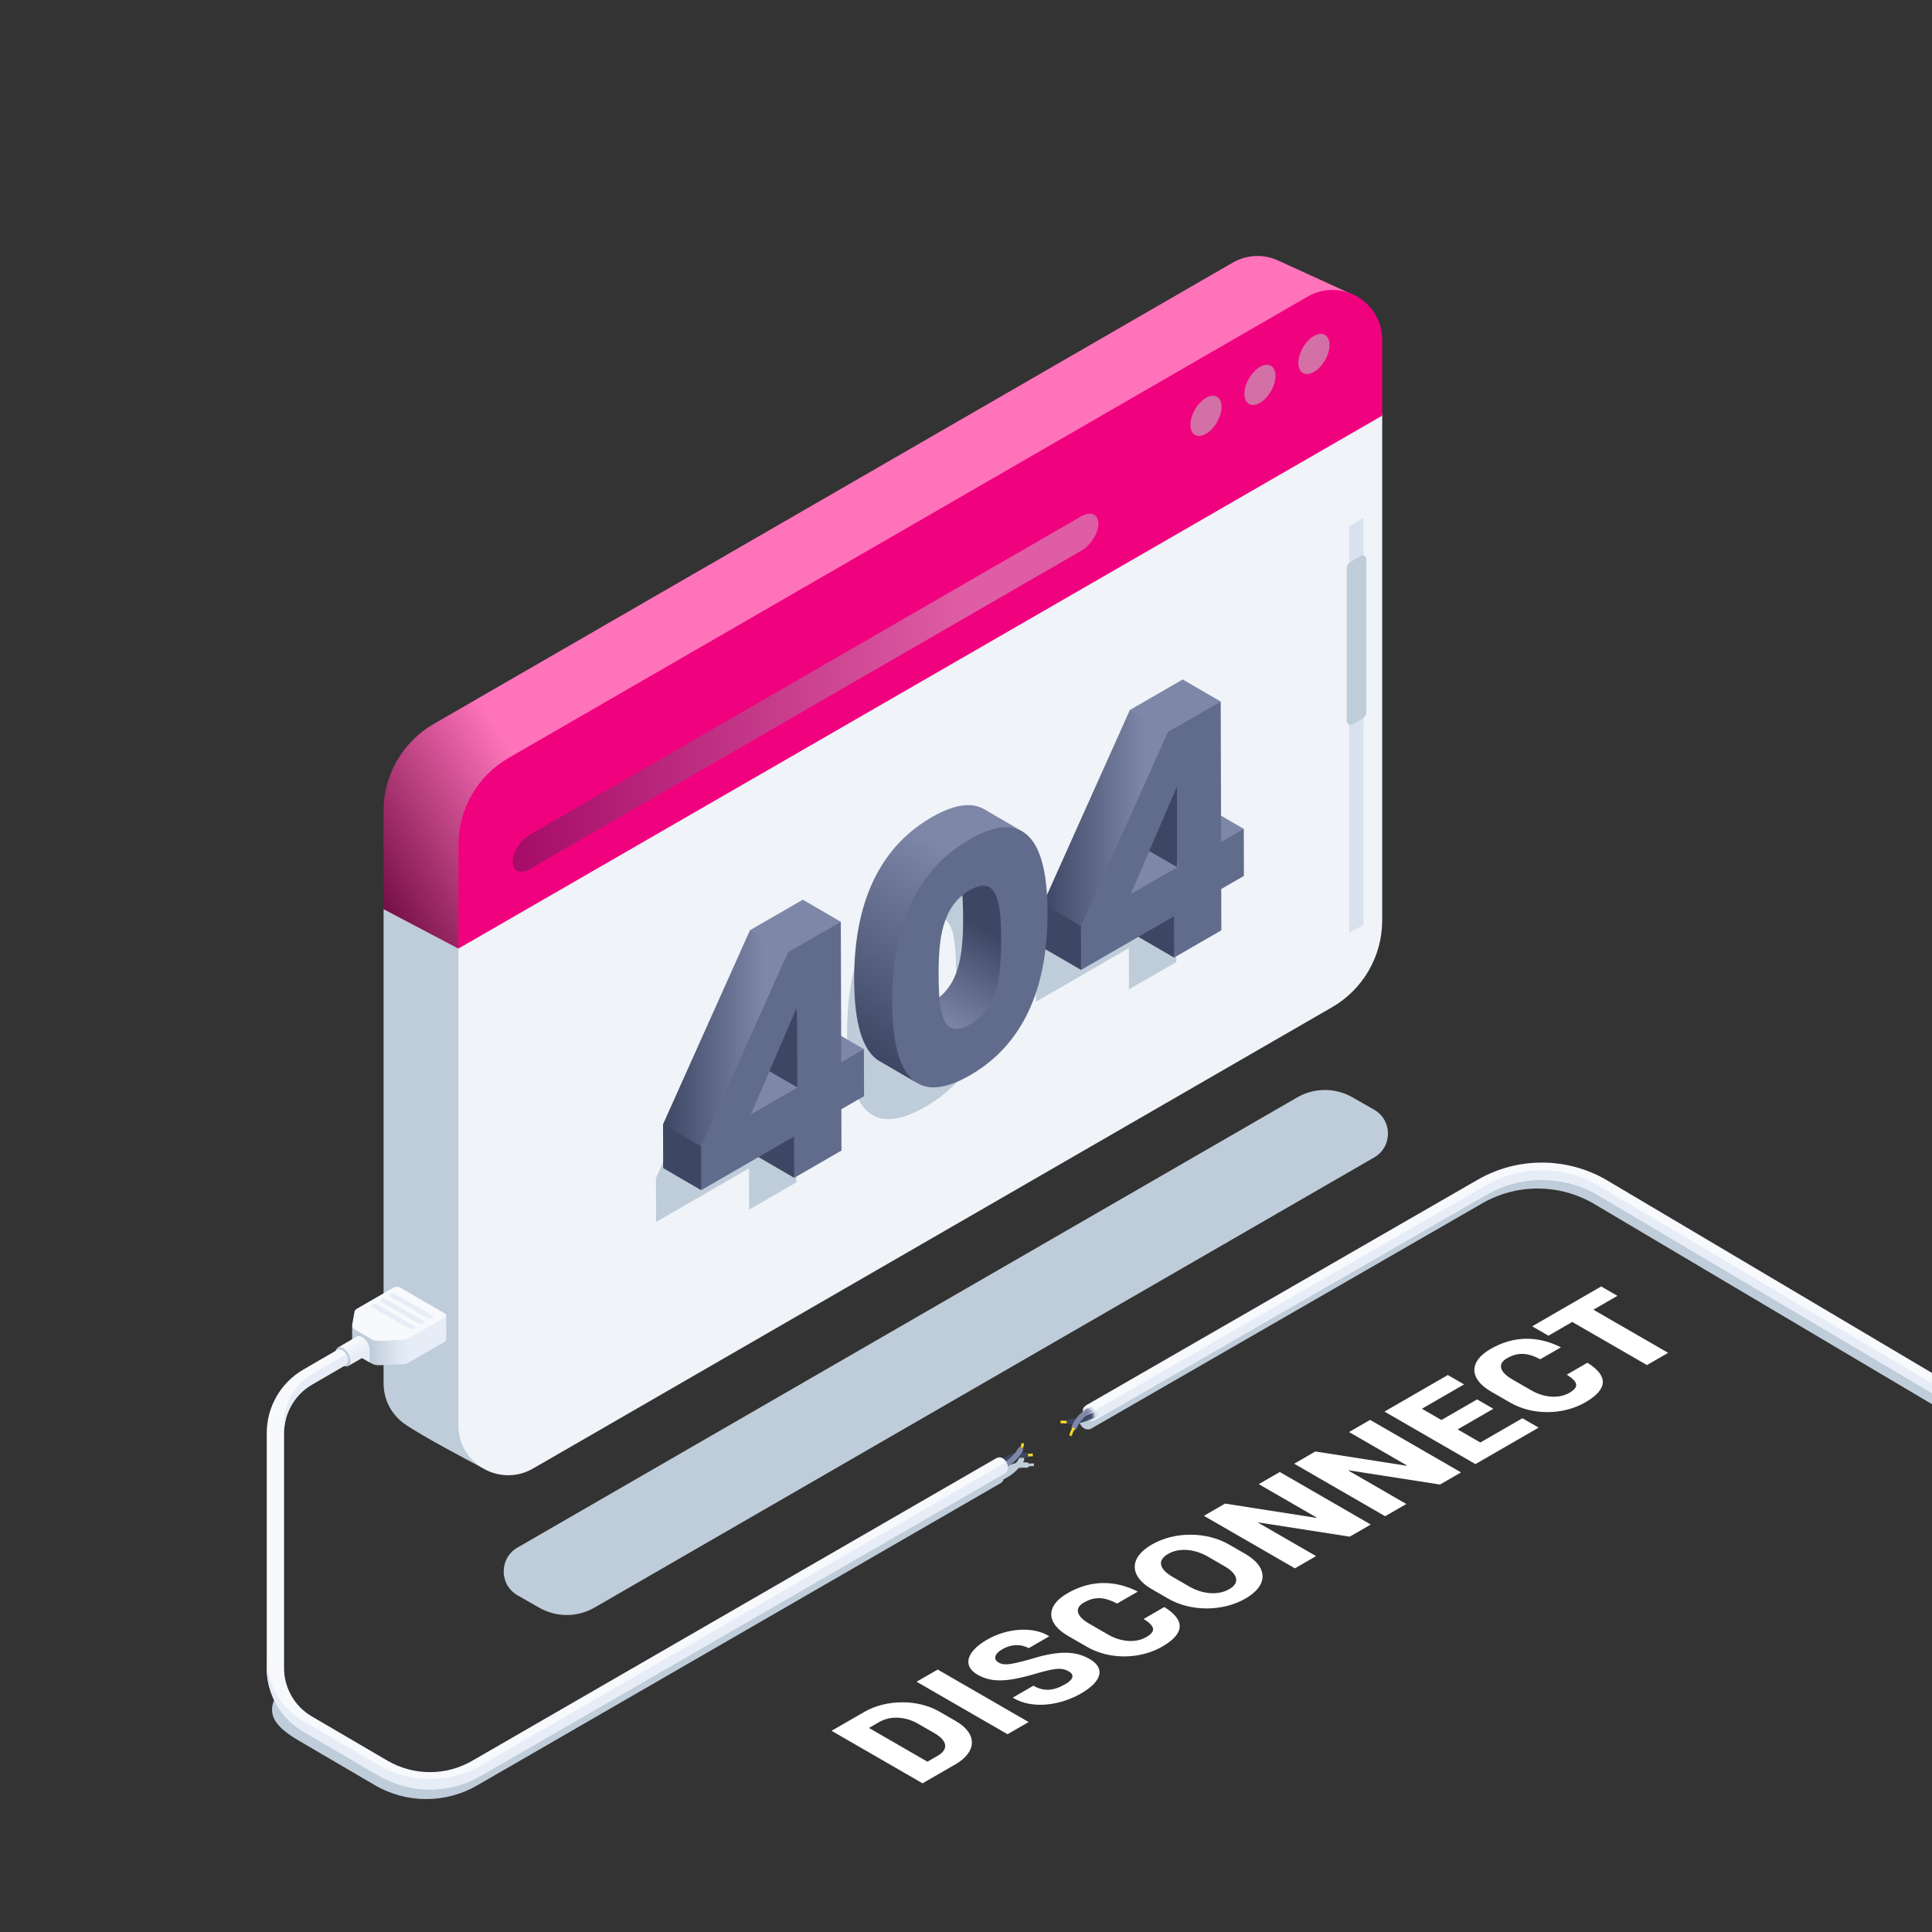 <svg width="479" height="479" viewBox="0 0 479 479" fill="none" xmlns="http://www.w3.org/2000/svg">
<rect x="0" y="0" width="479" height="479" fill="#333333" stroke="none"/>
<g clip-path="url(#clip0_501_3877)">
<path d="M340.71 286.961L147.387 398.573C143.157 401.016 137.947 401.027 133.706 398.605L128.32 395.529C123.746 392.916 123.729 386.326 128.292 383.691L321.615 272.079C325.845 269.636 331.055 269.624 335.296 272.046L340.682 275.123C345.256 277.735 345.273 284.328 340.71 286.961Z" fill="#BFCCD9"/>
<path d="M119.47 363.863L323.376 245.913C331.078 241.465 335.824 233.246 335.824 224.349L335.338 103.742L95.103 225.415V342.952C95.103 347.076 97.04 350.528 99.903 352.729C103.644 355.602 119.47 363.863 119.47 363.863Z" fill="#BFCCD9"/>
<path d="M339.269 111.832L336.566 73.588C336.566 73.588 321.043 66.501 316.907 64.6C313.481 63.025 309.324 62.98 305.593 65.135L107.528 179.492C99.826 183.94 95.08 192.159 95.08 201.056L95.106 225.415L113.651 235.183L339.269 111.832Z" fill="url(#paint0_linear_501_3877)"/>
<path d="M113.649 235.009V235.504V353.387C113.649 358.595 116.735 362.737 120.885 364.631C124.309 366.196 128.449 366.234 132.174 364.082L330.247 249.727C337.95 245.279 342.691 237.063 342.691 228.168V102.564L113.649 235.009Z" fill="#F0F3F7"/>
<path d="M113.649 209.477V235.183L342.691 103.05V84.255C342.691 74.746 332.397 68.803 324.166 73.56L126.102 187.915C118.397 192.365 113.649 200.579 113.649 209.477Z" fill="#F0027F"/>
<path d="M329.628 85.523C329.628 87.985 327.898 90.979 325.765 92.211C323.631 93.444 321.904 92.444 321.902 89.982C321.902 87.52 323.631 84.525 325.765 83.293C327.898 82.061 329.628 83.061 329.628 85.523Z" fill="#D370A6"/>
<path d="M316.243 93.195C316.243 95.657 314.513 98.651 312.382 99.883C310.249 101.116 308.522 100.116 308.519 97.654C308.519 95.192 310.249 92.197 312.382 90.965C314.513 89.733 316.243 90.733 316.243 93.195Z" fill="#D370A6"/>
<path d="M302.858 100.867C302.858 103.329 301.129 106.324 298.998 107.556C296.864 108.788 295.135 107.788 295.135 105.326C295.135 102.864 296.864 99.87 298.995 98.637C301.129 97.405 302.858 98.403 302.858 100.867Z" fill="#D370A6"/>
<path d="M268.055 136.557L131.394 215.459C129.036 216.82 127.123 216.013 127.123 213.654C127.123 211.295 129.036 208.28 131.394 206.918L268.055 128.019C270.414 126.658 272.327 127.465 272.327 129.824C272.325 132.18 270.414 135.196 268.055 136.557Z" fill="url(#paint1_linear_501_3877)"/>
<path d="M338.051 229.254L334.495 231.308V130.49L338.051 128.437V229.254Z" fill="#D8E1ED"/>
<path d="M337.882 178.086L335.253 179.602C334.653 179.95 333.902 179.515 333.902 178.821V140.871C333.902 140.246 334.235 139.669 334.775 139.357L337.403 137.841C338.004 137.493 338.755 137.928 338.755 138.622V176.572C338.757 177.197 338.424 177.774 337.882 178.086Z" fill="#BFCCD9"/>
<path d="M111.091 333.717L97.263 325.726C96.77 325.442 96.467 324.916 96.467 324.346V318.035C96.467 317.492 97.054 317.155 97.521 317.427L111.349 325.418C111.842 325.702 112.145 326.228 112.145 326.798V333.109C112.147 333.649 111.56 333.987 111.091 333.717Z" fill="#BFCCD9"/>
<path d="M88.37 329.485L92.151 331.412C92.653 331.706 93.296 332.004 94.007 331.973L99.75 331.729C100.295 331.706 100.835 331.532 101.222 331.309L110.011 326.477C110.246 326.343 110.626 326.312 110.626 326.136L110.643 332.154C110.643 332.33 110.525 332.508 110.293 332.642L101.295 337.838C100.907 338.061 100.396 338.197 99.851 338.221L94.059 338.476C93.348 338.507 92.648 338.357 92.146 338.066L88.027 335.672C87.57 335.407 87.316 335.048 87.316 334.677L87.3 328.659C87.3 329.028 87.912 329.22 88.37 329.485Z" fill="url(#paint2_linear_501_3877)"/>
<path d="M88.537 324.437C88.161 324.653 87.926 324.939 87.875 325.244L87.311 328.514C87.239 328.936 87.495 329.354 88.011 329.652L92.13 332.046C92.632 332.339 93.331 332.49 94.043 332.457L99.835 332.201C100.379 332.177 100.891 332.041 101.278 331.818L110.276 326.622C110.741 326.355 110.744 325.918 110.281 325.65L99.234 319.229C98.772 318.962 98.021 318.962 97.556 319.229L88.537 324.437Z" fill="#F7F9FC"/>
<path d="M87.314 333.639L87.391 333.426L91.653 334.721V337.777L88.027 335.669C87.57 335.404 87.316 335.045 87.316 334.674L87.314 333.639Z" fill="#E6EDF7"/>
<path d="M88.469 331.375C88.806 331.177 89.276 331.206 89.795 331.504C90.825 332.098 91.656 333.539 91.651 334.721C91.649 335.308 91.442 335.721 91.106 335.916L86.377 338.664C86.713 338.469 86.171 337.918 86.171 337.329C86.173 336.146 85.877 335.62 84.85 335.027C84.331 334.728 84.077 333.926 83.737 334.121L88.469 331.375Z" fill="url(#paint3_linear_501_3877)"/>
<path d="M85.066 334.252C84.037 333.658 83.2 334.135 83.197 335.318C83.195 336.5 84.026 337.941 85.054 338.535C86.084 339.129 86.919 338.653 86.922 337.47C86.924 336.287 86.093 334.846 85.066 334.252Z" fill="#BFCCD9"/>
<path d="M96.826 321.52L105.984 326.819C106.308 327.007 106.833 327.007 107.16 326.819C107.484 326.631 107.484 326.329 107.16 326.141L98.002 320.842C97.678 320.654 97.152 320.654 96.826 320.842C96.502 321.029 96.502 321.334 96.826 321.52Z" fill="#E6EDF7"/>
<path d="M94.585 322.815L103.743 328.115C104.066 328.302 104.592 328.302 104.918 328.115C105.242 327.927 105.242 327.624 104.918 327.436L95.761 322.137C95.437 321.949 94.911 321.949 94.585 322.137C94.258 322.325 94.258 322.627 94.585 322.815Z" fill="#E6EDF7"/>
<path d="M92.341 324.111L101.499 329.41C101.823 329.598 102.348 329.598 102.675 329.41C102.999 329.222 102.999 328.92 102.675 328.732L93.517 323.433C93.193 323.245 92.667 323.245 92.341 323.433C92.017 323.62 92.017 323.923 92.341 324.111Z" fill="#E6EDF7"/>
<path d="M291.574 216.625L297.195 213.38L297.228 225.037L291.607 228.283L291.635 238.522L279.912 245.291L279.884 235.051L256.849 248.349L256.818 237.478L278.38 189.366L291.473 181.806L291.574 216.625ZM280.675 222.92L280.619 202.912L269.158 229.571L280.675 222.92Z" fill="#BFCCD9"/>
<path d="M302.596 210.148L293.325 203.276L298.946 200.03L308.371 205.508L302.596 210.148Z" fill="#7E87A8"/>
<path d="M291.088 237.419L281.663 231.944L281.635 221.702L292.311 225.767L291.088 237.419Z" fill="#3D4663"/>
<path d="M280.374 223.27L270.907 216.219L282.426 209.571L291.849 215.046L280.374 223.27Z" fill="#7E87A8"/>
<path d="M291.849 215.046L282.426 209.57L282.367 189.56L292.989 194.404L291.849 215.046Z" fill="#3D4663"/>
<path d="M268.025 240.477L258.602 235.002L258.569 224.131L269.457 228.391L268.025 240.477Z" fill="#3D4663"/>
<path d="M289.223 182.848L280.133 176.018L293.226 168.459L302.65 173.934L289.223 182.848Z" fill="#7E87A8"/>
<path d="M269.032 230.212L258.569 224.131L280.133 176.019L289.558 181.494L269.032 230.212Z" fill="url(#paint4_linear_501_3877)"/>
<path d="M302.748 208.754L308.369 205.508L308.402 217.165L302.781 220.411L302.809 230.651L291.086 237.419L291.058 227.18L268.022 240.477L267.992 229.606L289.553 181.494L302.647 173.934L302.748 208.754ZM291.849 215.046L291.792 195.038L280.332 221.697L291.849 215.046Z" fill="#616B8C"/>
<path d="M229.202 215.989C243.462 207.756 248.501 217.156 248.548 234.014C248.597 251.029 243.626 266.207 229.366 274.44C215.108 282.673 210.067 273.274 210.02 256.258C209.973 239.398 214.944 224.22 229.202 215.989ZM229.331 261.834C236.254 257.838 237.057 249.799 237.031 240.663C237.005 231.841 236.163 224.595 229.237 228.592C222.313 232.589 221.513 240.785 221.536 249.607C221.562 258.746 222.407 265.831 229.331 261.834Z" fill="#BFCCD9"/>
<path d="M246.008 218.796L235.872 214.501C238.359 215.947 238.763 221.258 238.779 227.311C238.805 236.448 238.005 244.486 231.079 248.483C228.894 249.743 227.315 249.903 226.176 249.239L235.228 255.32C236.367 255.981 238.632 255.721 240.817 254.458C247.74 250.461 250.099 242.038 250.071 232.902C250.054 226.851 248.496 220.242 246.008 218.796Z" fill="url(#paint5_linear_501_3877)"/>
<path d="M244.001 200.626C240.972 198.866 236.714 199.312 230.952 202.64C216.695 210.873 211.724 226.051 211.771 242.906C211.799 253.057 213.604 260.497 218.084 263.102L227.509 268.58C223.029 265.977 222.449 258.07 222.419 247.917C222.372 231.059 226.897 216.872 241.155 208.639C246.919 205.311 250.395 204.341 253.427 206.102L244.001 200.626Z" fill="url(#paint6_linear_501_3877)"/>
<path d="M240.375 208.118C254.635 199.885 259.674 209.284 259.721 226.142C259.771 243.158 254.8 258.335 240.54 266.568C226.282 274.801 221.241 265.402 221.194 248.387C221.147 231.526 226.118 216.348 240.375 208.118ZM240.504 253.963C247.428 249.966 248.231 241.928 248.205 232.791C248.179 223.969 247.336 216.724 240.411 220.721C233.487 224.718 232.687 232.913 232.71 241.735C232.736 250.872 233.583 257.96 240.504 253.963Z" fill="#616B8C"/>
<path d="M197.393 271.229L203.014 267.984L203.047 279.641L197.426 282.887L197.454 293.126L185.731 299.895L185.703 289.655L162.668 302.953L162.637 292.082L184.199 243.97L197.292 236.41L197.393 271.229ZM186.494 277.522L186.438 257.514L174.977 284.171L186.494 277.522Z" fill="#BFCCD9"/>
<path d="M207.774 265.44L199.144 257.88L204.765 254.634L214.19 260.112L207.774 265.44Z" fill="#7E87A8"/>
<path d="M196.907 292.023L187.482 286.546L187.454 276.306L197.898 280.789L196.907 292.023Z" fill="#3D4663"/>
<path d="M186.668 277.573L176.726 270.821L188.242 264.172L197.668 269.65L186.668 277.573Z" fill="#7E87A8"/>
<path d="M198.686 270.237L188.242 264.172L188.186 244.165L197.611 249.642L198.686 270.237Z" fill="#3D4663"/>
<path d="M173.844 295.082L164.418 289.604L164.388 278.735L175.677 283.3L173.844 295.082Z" fill="#3D4663"/>
<path d="M195.358 236.997L185.949 230.62L199.045 223.061L208.469 228.539L195.358 236.997Z" fill="#7E87A8"/>
<path d="M174.83 284.825L164.388 278.735L185.949 230.62L195.375 236.098L174.83 284.825Z" fill="url(#paint7_linear_501_3877)"/>
<path d="M208.567 263.355L214.188 260.11L214.221 271.767L208.6 275.013L208.628 285.252L196.905 292.021L196.877 281.781L173.841 295.079L173.811 284.208L195.372 236.096L208.466 228.536L208.567 263.355ZM197.668 269.65L197.611 249.642L186.151 276.299L197.668 269.65Z" fill="#616B8C"/>
<path d="M479.024 343.163L397.335 294.743C387.492 288.975 375.236 288.928 365.351 294.624L268.459 350.439C267.065 351.23 267.288 352.171 267.879 353.199C268.276 353.889 268.957 354.384 269.698 354.384C270.062 354.384 270.264 354.354 270.6 354.159L367.491 298.344C376.044 293.417 386.647 293.457 395.15 298.44L479.021 348.155V343.163H479.024Z" fill="#BFCCD9"/>
<path d="M479 340.396L398.373 292.598C388.529 286.83 376.274 286.783 366.388 292.479L269.496 348.294C268.102 349.085 268.325 350.026 268.917 351.054C269.313 351.744 269.994 352.239 270.736 352.239C271.099 352.239 271.301 352.209 271.637 352.014L368.529 296.199C377.081 291.272 387.685 291.312 396.188 296.295L478.995 345.386V340.396H479Z" fill="#F7F9FC"/>
<path d="M368.533 293.809L268.966 351.122C269.367 351.774 270.025 352.237 270.74 352.237C271.104 352.237 271.306 352.206 271.642 352.011L368.533 296.196C377.086 291.27 387.689 291.31 396.192 296.293L479 345.384V342.997L396.192 293.906C387.689 288.923 377.086 288.883 368.533 293.809Z" fill="#E6EDF7"/>
<mask id="mask0_501_3877" style="mask-type:luminance" maskUnits="userSpaceOnUse" x="260" y="348" width="12" height="10">
<path d="M271.318 351.258C271.318 351.619 271.172 351.861 270.935 351.962C270.698 352.063 265.178 357.013 264.598 357.015C262.244 357.029 261.148 352.07 260.956 351.734C260.761 351.392 268.76 349.345 268.86 349.216C269.081 348.934 269.515 348.906 270.01 349.195C270.731 349.613 271.318 350.535 271.318 351.258Z" fill="white"/>
</mask>
<g mask="url(#mask0_501_3877)">
<path d="M271.318 351.258C271.318 351.981 270.733 352.227 270.01 351.812C269.288 351.394 268.703 350.472 268.703 349.749C268.703 349.026 269.288 348.779 270.01 349.195C270.731 349.613 271.318 350.535 271.318 351.258Z" fill="#BFCCD9"/>
</g>
<mask id="mask1_501_3877" style="mask-type:luminance" maskUnits="userSpaceOnUse" x="260" y="348" width="12" height="10">
<path d="M271.318 351.258C271.318 351.619 271.172 351.861 270.935 351.962C270.698 352.063 265.178 357.013 264.598 357.015C262.244 357.029 261.148 352.07 260.956 351.734C260.761 351.392 268.76 349.345 268.86 349.216C269.081 348.934 269.515 348.906 270.01 349.195C270.731 349.613 271.318 350.535 271.318 351.258Z" fill="white"/>
</mask>
<g mask="url(#mask1_501_3877)">
<path d="M264.101 352.903C263.859 352.903 263.573 352.894 263.242 352.866L262.911 352.837L262.967 352.176L263.298 352.204C264.446 352.3 264.979 352.171 264.983 352.171L265.305 352.091L265.471 352.732L265.152 352.816C265.131 352.816 264.793 352.903 264.101 352.903Z" fill="#FBDE21"/>
<path d="M265.065 353.154C264.706 353.154 264.411 352.868 264.401 352.509C264.392 352.143 264.681 351.835 265.047 351.826C268.447 351.727 271.405 349.974 271.433 349.955C271.747 349.765 272.156 349.866 272.346 350.183C272.536 350.497 272.433 350.906 272.118 351.096C271.987 351.176 268.83 353.049 265.084 353.157C265.077 353.154 265.072 353.154 265.065 353.154Z" fill="#3D4663"/>
<path d="M266.302 354.562C266.213 354.562 266.122 354.544 266.035 354.506C265.699 354.358 265.547 353.966 265.694 353.628C267.513 349.498 270.761 348.655 270.898 348.622C271.254 348.533 271.616 348.751 271.703 349.108C271.789 349.465 271.574 349.824 271.219 349.913C271.102 349.944 268.454 350.664 266.912 354.163C266.802 354.415 266.558 354.562 266.302 354.562Z" fill="#7E87A8"/>
<path d="M265.755 356.093L265.105 355.947L265.178 355.623C265.335 354.924 265.809 354.121 265.828 354.086L265.84 354.065C265.927 353.917 266.117 353.87 266.262 353.957L266.302 353.98C266.448 354.067 266.497 354.257 266.41 354.403L266.399 354.424C266.394 354.431 265.957 355.17 265.826 355.766L265.755 356.093Z" fill="#FBDE21"/>
</g>
<path d="M256.325 362.814C256.03 362.824 255.504 362.847 255.096 362.868C254.985 362.699 254.802 362.58 254.586 362.566C254.255 362.542 253.941 362.535 253.638 362.54C253.711 362.42 253.784 362.298 253.854 362.174C253.971 361.965 253.96 361.721 253.852 361.526C253.995 361.225 254.138 360.808 254.187 360.289L253.525 360.228C253.488 360.627 253.382 360.949 253.274 361.186C253.042 361.186 252.814 361.305 252.692 361.524C252.446 361.965 252.169 362.366 251.875 362.73C250.096 363.105 249.003 363.953 248.395 364.6C247.801 363.77 246.949 363.425 246.02 363.96L116.123 438.961C109.636 442.707 101.59 442.683 95.124 438.9L76.358 427.919C72.134 425.447 68.611 421.345 68.081 421.22C66.151 425.506 68.721 428.423 74.19 431.622L92.956 442.603C96.875 444.896 101.274 446.044 105.676 446.044C110.028 446.044 114.381 444.922 118.268 442.679L248.165 367.677C248.491 367.473 248.714 367.147 248.829 366.769C249.493 366.457 251.141 365.579 252.582 363.955C253.14 363.873 253.774 363.842 254.495 363.892C254.765 363.913 255.013 363.763 255.133 363.53C255.539 363.509 256.06 363.486 256.346 363.479L256.325 362.814Z" fill="#BFCCD9"/>
<path d="M254.283 361.127L254.248 360.463C254.3 360.46 255.532 360.395 256.051 360.381L256.07 361.045C255.56 361.061 254.295 361.127 254.283 361.127Z" fill="#FBDE21"/>
<path d="M248.08 363.967C247.975 363.967 247.867 363.941 247.768 363.889C247.447 363.718 247.322 363.319 247.491 362.998C247.559 362.866 249.233 359.782 254.309 360.132C254.675 360.158 254.952 360.475 254.927 360.841C254.901 361.207 254.579 361.486 254.218 361.458C250.05 361.174 248.721 363.519 248.665 363.617C248.548 363.84 248.318 363.967 248.08 363.967Z" fill="#3D4663"/>
<path d="M253.253 359.63L252.744 359.202C252.748 359.198 253.171 358.674 253.251 357.797L253.913 357.858C253.812 358.951 253.274 359.601 253.253 359.63Z" fill="#FBDE21"/>
<path d="M248.01 364.516C247.745 364.516 247.494 364.356 247.39 364.096C247.254 363.753 247.423 363.368 247.764 363.232C247.815 363.211 250.801 361.984 252.415 359.092C252.594 358.771 253 358.656 253.321 358.836C253.643 359.015 253.758 359.421 253.577 359.742C251.721 363.07 248.395 364.415 248.254 364.471C248.174 364.499 248.092 364.516 248.01 364.516Z" fill="#7E87A8"/>
<path d="M106.594 443.66C102.194 443.66 97.793 442.512 93.874 440.219L75.107 429.238C69.573 425.999 66.135 420.002 66.135 413.591V355.269C66.135 348.829 69.594 342.818 75.164 339.582L83.287 334.862C84.312 334.269 85.244 334.726 85.84 335.749C86.436 336.775 86.469 337.977 85.443 338.573L77.32 343.293C73.07 345.762 70.427 350.35 70.427 355.267V413.588C70.427 418.482 73.051 423.058 77.276 425.53L96.042 436.511C102.508 440.294 110.553 440.318 117.04 436.572L246.937 361.571C247.963 360.977 248.9 361.46 249.491 362.488C250.085 363.514 249.899 364.774 249.083 365.288L119.186 440.289C115.299 442.538 110.948 443.66 106.594 443.66Z" fill="#F7F9FC"/>
<path d="M85.443 336.005L77.32 340.725C73.07 343.194 70.427 347.782 70.427 352.699V355.271C70.427 350.354 73.068 345.766 77.32 343.297L85.443 338.577C86.469 337.981 86.436 336.78 85.84 335.754C85.833 335.74 85.823 335.728 85.817 335.717C85.713 335.822 85.591 335.921 85.443 336.005Z" fill="#E6EDF7"/>
<path d="M249.437 362.404C249.336 362.526 249.219 362.634 249.083 362.721L119.186 437.722C115.297 439.966 110.945 441.088 106.594 441.088C102.194 441.088 97.793 439.94 93.874 437.647L75.107 426.666C69.573 423.427 66.135 417.43 66.135 411.018V413.591C66.135 420.003 69.573 425.999 75.107 429.238L93.874 440.219C97.793 442.512 102.191 443.66 106.594 443.66C110.945 443.66 115.299 442.538 119.186 440.294L249.083 365.293C249.899 364.779 250.085 363.519 249.491 362.493C249.475 362.46 249.456 362.432 249.437 362.404Z" fill="#E6EDF7"/>
<path d="M228.723 442.136L206.171 429.116L214.315 424.415C219.652 421.333 227.467 421.213 232.907 424.356L236.97 426.703C242.41 429.843 242.204 434.356 236.867 437.438L228.723 442.136ZM215.448 428.409L229.943 436.778L232.473 435.316C235.28 433.697 234.848 431.54 231.715 429.73L227.617 427.365C224.484 425.555 220.783 425.328 217.976 426.947L215.448 428.409Z" fill="white"/>
<path d="M255.03 426.947L249.796 429.97L227.244 416.949L232.478 413.929L255.03 426.947Z" fill="white"/>
<path d="M264.084 417.585C266.272 416.323 266.375 415.189 264.962 414.375C263.345 413.44 261.829 413.579 258.093 414.583C250.535 416.86 246.248 417.447 242.356 415.201C238.552 413.004 239.636 409.455 244.715 406.524C249.742 403.621 256.112 403.203 260.055 405.62L260.123 405.7L255.044 408.632C253.218 407.578 250.723 407.608 248.555 408.859C246.454 410.073 246.231 411.413 247.606 412.208C248.914 412.964 250.465 412.725 254.992 411.502C261.672 409.394 266.234 409.047 270.158 411.314C274.153 413.621 273.137 416.909 268.023 419.862C262.876 422.833 255.919 423.828 251.169 420.946L251.101 420.887L256.215 417.935C258.815 419.437 261.207 419.228 264.066 417.578L264.084 417.585Z" fill="white"/>
<path d="M288.62 398.45L288.758 398.49C293.853 401.67 293.769 405.001 288.19 408.221C282.579 411.462 275.019 411.49 269.529 408.319L264.812 405.597C259.32 402.426 259.233 398.143 264.641 395.022C270.356 391.722 276.296 391.712 281.994 394.545L282.062 394.625L276.967 397.568C273.869 395.937 271.491 395.719 268.687 397.34C266.293 398.723 266.913 400.75 270.029 402.548L274.782 405.292C277.915 407.101 281.583 407.39 284.181 405.888C286.711 404.426 286.369 403.175 283.545 401.386L288.62 398.45Z" fill="white"/>
<path d="M308.78 385.28C314.359 388.5 314.514 393.022 308.815 396.313C303.065 399.631 295.198 399.563 289.619 396.343L285.557 393.996C279.997 390.785 279.858 386.232 285.573 382.933C291.272 379.642 299.157 379.722 304.717 382.933L308.78 385.28ZM299.465 385.927C296.228 384.059 292.389 383.651 289.601 385.261C286.761 386.901 287.484 389.089 290.736 390.966L294.834 393.332C298.106 395.221 301.946 395.627 304.785 393.989C307.557 392.388 306.834 390.182 303.563 388.293L299.465 385.927Z" fill="white"/>
<path d="M339.856 377.973L334.639 380.984L312 377.455L311.948 377.525L326.288 385.805L321.038 388.837L298.486 375.816L303.736 372.784L326.359 376.323L326.427 376.244L312.087 367.964L317.304 364.952L339.856 377.973Z" fill="white"/>
<path d="M362.237 365.051L357.019 368.062L334.38 364.535L334.329 364.605L348.669 372.885L343.419 375.917L320.867 362.896L326.117 359.864L348.739 363.403L348.807 363.324L334.467 355.044L339.685 352.032L362.237 365.051Z" fill="white"/>
<path d="M370.244 349.277L361.396 354.387L367.027 357.637L377.443 351.624L381.47 353.95L365.804 362.995L343.252 349.974L358.953 340.91L362.983 343.236L352.532 349.27L357.369 352.063L366.217 346.954L370.244 349.277Z" fill="white"/>
<path d="M393.522 337.885L393.66 337.925C398.755 341.105 398.671 344.436 393.092 347.656C387.48 350.897 379.921 350.925 374.431 347.754L369.714 345.032C364.222 341.861 364.135 337.578 369.543 334.456C375.258 331.157 381.198 331.147 386.896 333.98L386.964 334.06L381.869 337.003C378.771 335.372 376.393 335.153 373.589 336.775C371.195 338.157 371.815 340.185 374.931 341.983L379.684 344.727C382.817 346.536 386.485 346.825 389.083 345.323C391.613 343.861 391.271 342.61 388.447 340.821L393.522 337.885Z" fill="white"/>
<path d="M401.011 321.276L395.054 324.714L413.579 335.409L408.328 338.441L389.804 327.746L383.899 331.156L379.872 328.831L396.983 318.95L401.011 321.276Z" fill="white"/>
</g>
<defs>
<linearGradient id="paint0_linear_501_3877" x1="53.437" y1="245.394" x2="258.382" y2="125.133" gradientUnits="userSpaceOnUse">
<stop offset="0.188" stop-color="#720C43"/>
<stop offset="0.391" stop-color="#FE73BA"/>
</linearGradient>
<linearGradient id="paint1_linear_501_3877" x1="127.123" y1="216.12" x2="281.713" y2="216.12" gradientUnits="userSpaceOnUse">
<stop stop-color="#A60C67"/>
<stop offset="0.719" stop-color="#DE5DA4"/>
</linearGradient>
<linearGradient id="paint2_linear_501_3877" x1="110.643" y1="332.305" x2="87.299" y2="332.305" gradientUnits="userSpaceOnUse">
<stop offset="0.017" stop-color="#E6EDF7"/>
<stop offset="0.37" stop-color="#E6EDF7"/>
<stop offset="0.503" stop-color="#DFE7F2"/>
<stop offset="0.695" stop-color="#CCD7E3"/>
<stop offset="0.794" stop-color="#BFCCD9"/>
<stop offset="1" stop-color="#BFCCD9"/>
</linearGradient>
<linearGradient id="paint3_linear_501_3877" x1="89.397" y1="336.921" x2="86.763" y2="332.359" gradientUnits="userSpaceOnUse">
<stop offset="0.188" stop-color="#E6EDF7"/>
<stop offset="0.445" stop-color="#EDF2F9"/>
<stop offset="0.983" stop-color="#F7F9FC"/>
</linearGradient>
<linearGradient id="paint4_linear_501_3877" x1="258.57" y1="203.114" x2="289.557" y2="203.114" gradientUnits="userSpaceOnUse">
<stop stop-color="#3D4663"/>
<stop offset="0.807" stop-color="#7E87A8"/>
</linearGradient>
<linearGradient id="paint5_linear_501_3877" x1="229.447" y1="251.986" x2="247.958" y2="219.924" gradientUnits="userSpaceOnUse">
<stop stop-color="#7E87A8"/>
<stop offset="0.701" stop-color="#3D4663"/>
</linearGradient>
<linearGradient id="paint6_linear_501_3877" x1="212.463" y1="259.892" x2="246.011" y2="201.786" gradientUnits="userSpaceOnUse">
<stop stop-color="#3D4663"/>
<stop offset="0.807" stop-color="#7E87A8"/>
</linearGradient>
<linearGradient id="paint7_linear_501_3877" x1="164.388" y1="257.723" x2="195.375" y2="257.723" gradientUnits="userSpaceOnUse">
<stop stop-color="#3D4663"/>
<stop offset="0.807" stop-color="#7E87A8"/>
</linearGradient>
<clipPath id="clip0_501_3877">
<rect width="479" height="479" fill="white"/>
</clipPath>
</defs>
</svg>
